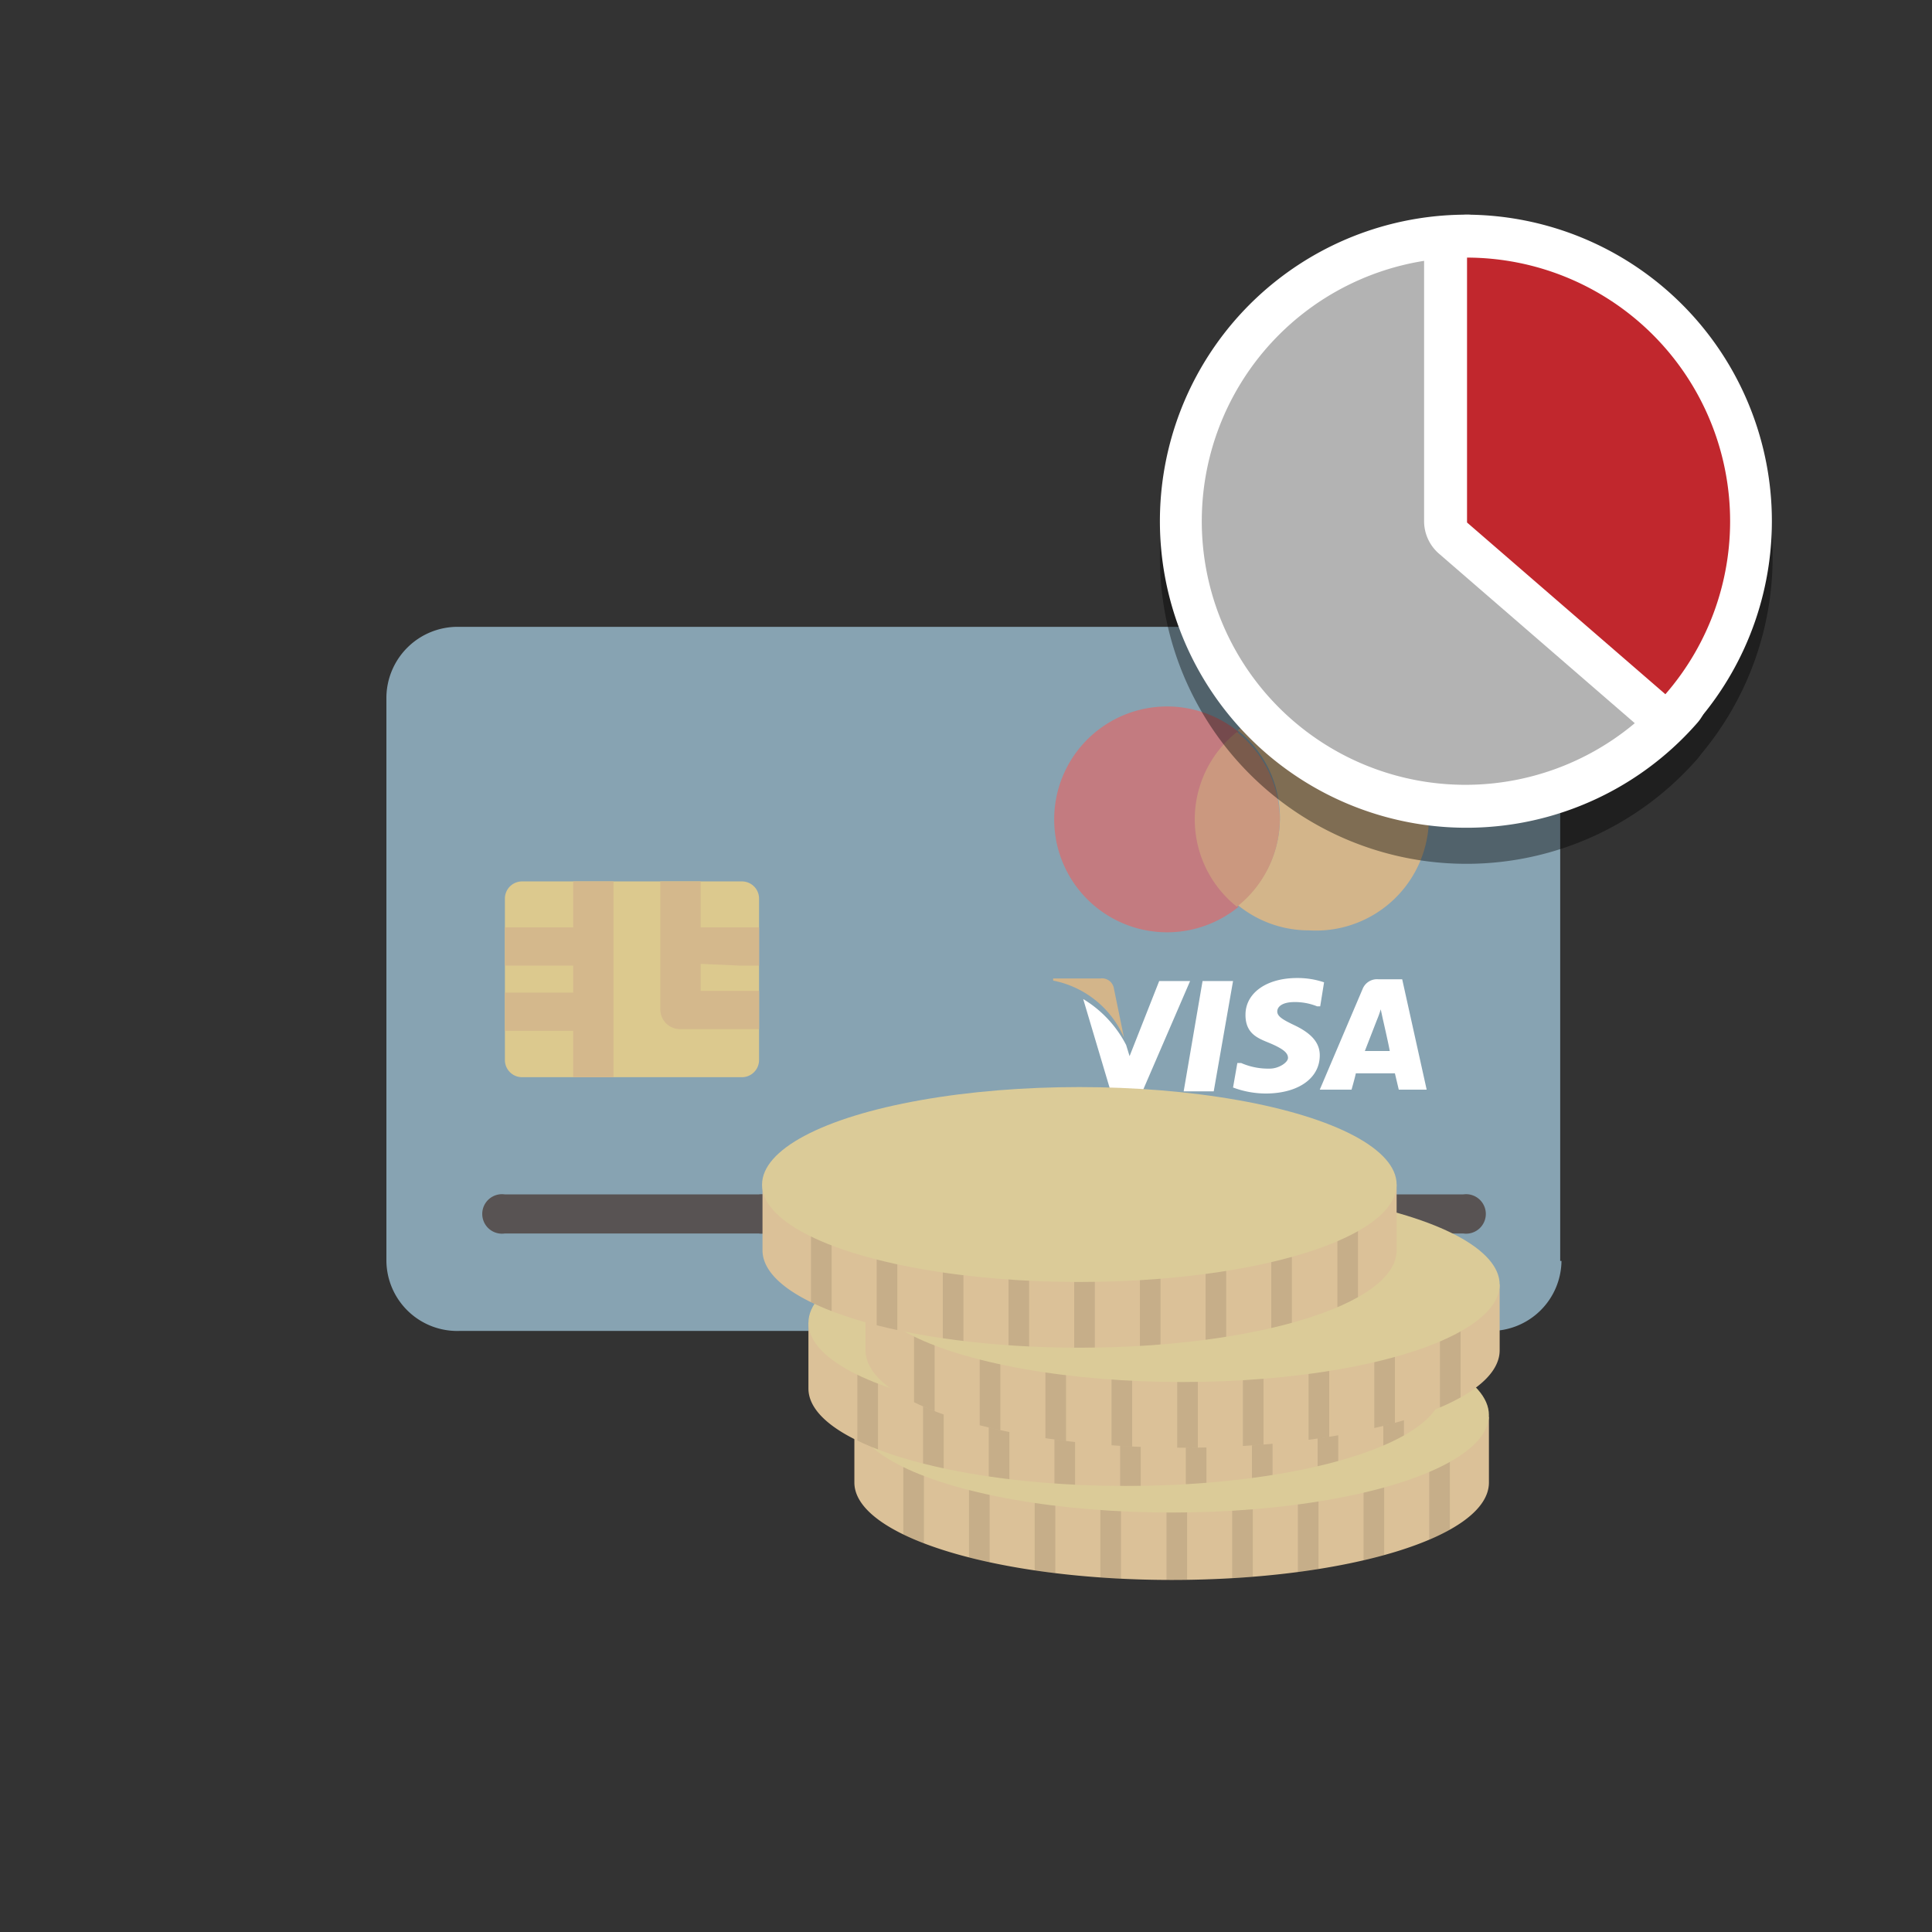 <svg xmlns="http://www.w3.org/2000/svg" xmlns:xlink="http://www.w3.org/1999/xlink" viewBox="0 0 45 45"><rect x="0" y="0" width="45" height="45" fill="#333333" stroke="none"/><defs><style>.cls-1{fill:none;}.cls-2{isolation:isolate;}.cls-3{fill:#87a3b2;}.cls-4{fill:#c37b80;}.cls-5{fill:#d3b58a;}.cls-6{fill:#cb987f;}.cls-7{fill:#585353;}.cls-8{fill:#dcc98e;}.cls-9{fill:#d4b88c;}.cls-10{fill:#fff;}.cls-11{fill:#dbc198;}.cls-12{clip-path:url(#clip-path);}.cls-13{opacity:0.1;}.cls-14{fill:#dbcb98;}.cls-15{clip-path:url(#clip-path-2);}.cls-16{clip-path:url(#clip-path-3);}.cls-17{clip-path:url(#clip-path-4);}.cls-18{opacity:0.4;mix-blend-mode:multiply;}.cls-19{fill:#b3b3b3;}.cls-20{fill:#c1272d;}</style><clipPath id="clip-path"><path class="cls-1" d="M32.75,33a17.85,17.85,0,0,0-5.46-.74,17.78,17.78,0,0,0-5.45.74H19.9v1.53c0,1.25,3.31,2.27,7.39,2.27s7.39-1,7.39-2.27V33Z"/></clipPath><clipPath id="clip-path-2"><path class="cls-1" d="M31.67,30.81a18.09,18.09,0,0,0-5.45-.74,18.16,18.16,0,0,0-5.46.74H18.83v1.53c0,1.26,3.31,2.27,7.39,2.27s7.38-1,7.38-2.27V30.81Z"/></clipPath><clipPath id="clip-path-3"><path class="cls-1" d="M33,29.92a18.16,18.16,0,0,0-5.46-.74,18.09,18.09,0,0,0-5.45.74H20.16v1.53c0,1.26,3.3,2.27,7.38,2.27s7.39-1,7.39-2.27V29.92Z"/></clipPath><clipPath id="clip-path-4"><path class="cls-1" d="M30.6,27.59a18.16,18.16,0,0,0-5.46-.74,18.09,18.09,0,0,0-5.45.74H17.76v1.53c0,1.26,3.3,2.27,7.38,2.27s7.39-1,7.39-2.27V27.59Z"/></clipPath></defs><title>pay-status-off-part</title><g class="cls-2"><g id="Calque_1" data-name="Calque 1"><path class="cls-3" d="M36.37,29.37A1.65,1.65,0,0,1,34.7,31h-24A1.65,1.65,0,0,1,9,29.37V16.24a1.66,1.66,0,0,1,1.67-1.64h24a1.66,1.66,0,0,1,1.67,1.64V29.37Z"/><path class="cls-4" d="M27.85,19.05a2.59,2.59,0,0,1,1-2,2.63,2.63,0,1,0,0,4.07A2.59,2.59,0,0,1,27.85,19.05Z"/><path class="cls-5" d="M30.49,16.42a2.61,2.61,0,0,0-1.66.59,2.6,2.6,0,0,1,0,4.07,2.61,2.61,0,0,0,1.66.59,2.63,2.63,0,1,0,0-5.25Z"/><path class="cls-6" d="M29.81,19.05a2.63,2.63,0,0,0-1-2,2.6,2.6,0,0,0,0,4.07A2.62,2.62,0,0,0,29.81,19.05Z"/><path class="cls-7" d="M17.67,28.73H11.76a.46.46,0,1,1,0-.91h5.91a.46.46,0,1,1,0,.91Z"/><path class="cls-7" d="M25.88,28.73H20a.46.46,0,1,1,0-.91h5.91a.46.46,0,1,1,0,.91Z"/><path class="cls-7" d="M34.08,28.73H28.17a.46.46,0,1,1,0-.91h5.91a.46.46,0,1,1,0,.91Z"/><path class="cls-8" d="M17.68,24.69a.4.4,0,0,1-.41.4h-5.1a.4.4,0,0,1-.41-.4V20.92a.4.4,0,0,1,.41-.39h5.1a.4.4,0,0,1,.41.39v3.77Z"/><polygon class="cls-9" points="13.35 25.09 14.29 25.09 14.29 24.64 14.29 20.97 14.29 20.53 13.35 20.53 13.35 20.97 13.35 21.6 12.23 21.6 11.76 21.6 11.76 22.49 12.23 22.49 13.35 22.49 13.35 23.12 12.23 23.12 11.76 23.12 11.76 24.01 12.23 24.01 13.35 24.01 13.35 24.64 13.35 25.09"/><path class="cls-9" d="M17.21,22.49h.47V21.6H16.32V20.53h-.94v3a.46.46,0,0,0,.47.44h1.83v-.89H16.32v-.63Z"/><path class="cls-5" d="M26.18,24.17,25.94,23a.28.28,0,0,0-.31-.21h-1.1v.05A2.27,2.27,0,0,1,26.18,24.17Z"/><polygon class="cls-10" points="28.72 22.85 28.01 22.85 27.57 25.42 28.27 25.42 28.72 22.85"/><path class="cls-10" d="M26.61,25.42l1.11-2.57H27l-.69,1.75-.08-.26a2.68,2.68,0,0,0-1-1.07l.64,2.15Z"/><path class="cls-10" d="M30.74,24.58c0-.29-.19-.51-.59-.7-.25-.12-.4-.2-.4-.32s.13-.22.4-.22a1.38,1.38,0,0,1,.53.1l.07,0,.09-.56a1.92,1.92,0,0,0-.63-.1c-.7,0-1.19.34-1.2.84s.35.58.62.7.37.21.37.32-.22.25-.42.25a1.57,1.57,0,0,1-.67-.13l-.09,0-.1.57a2.19,2.19,0,0,0,.79.14C30.25,25.46,30.74,25.11,30.74,24.58Z"/><path class="cls-10" d="M31.58,25h.91l.09.38h.65l-.57-2.57h-.55a.36.36,0,0,0-.37.22l-1,2.35h.74S31.56,25.1,31.58,25Zm.49-1.24a2.34,2.34,0,0,0,.09-.25l.05.23s.14.61.16.74h-.58Z"/><path class="cls-11" d="M32.75,33a17.85,17.85,0,0,0-5.46-.74,17.78,17.78,0,0,0-5.45.74H19.9v1.53c0,1.25,3.31,2.27,7.39,2.27s7.39-1,7.39-2.27V33Z"/><g class="cls-12"><rect class="cls-13" x="21.04" y="32.96" width="0.48" height="4.04"/><rect class="cls-13" x="22.57" y="32.96" width="0.48" height="4.04"/><rect class="cls-13" x="24.1" y="32.96" width="0.48" height="4.04"/><rect class="cls-13" x="25.63" y="32.96" width="0.48" height="4.04"/><rect class="cls-13" x="27.17" y="32.96" width="0.48" height="4.04"/><rect class="cls-13" x="28.7" y="32.96" width="0.48" height="4.04"/><rect class="cls-13" x="30.23" y="32.96" width="0.48" height="4.04"/><rect class="cls-13" x="31.76" y="32.96" width="0.48" height="4.04"/><rect class="cls-13" x="33.29" y="32.96" width="0.48" height="4.04"/></g><ellipse class="cls-14" cx="27.29" cy="32.96" rx="7.39" ry="2.27"/><path class="cls-11" d="M31.67,30.81a18.09,18.09,0,0,0-5.45-.74,18.16,18.16,0,0,0-5.46.74H18.83v1.53c0,1.26,3.31,2.27,7.39,2.27s7.38-1,7.38-2.27V30.81Z"/><g class="cls-15"><rect class="cls-13" x="19.97" y="30.81" width="0.48" height="4.04"/><rect class="cls-13" x="21.5" y="30.81" width="0.48" height="4.04"/><rect class="cls-13" x="23.03" y="30.81" width="0.48" height="4.04"/><rect class="cls-13" x="24.56" y="30.81" width="0.48" height="4.04"/><rect class="cls-13" x="26.09" y="30.81" width="0.48" height="4.04"/><rect class="cls-13" x="27.62" y="30.81" width="0.48" height="4.04"/><rect class="cls-13" x="29.16" y="30.81" width="0.48" height="4.04"/><rect class="cls-13" x="30.69" y="30.81" width="0.48" height="4.04"/><rect class="cls-13" x="32.22" y="30.81" width="0.48" height="4.04"/></g><ellipse class="cls-14" cx="26.22" cy="30.81" rx="7.39" ry="2.27"/><path class="cls-11" d="M33,29.92a18.16,18.16,0,0,0-5.46-.74,18.09,18.09,0,0,0-5.45.74H20.16v1.53c0,1.26,3.3,2.27,7.38,2.27s7.39-1,7.39-2.27V29.92Z"/><g class="cls-16"><rect class="cls-13" x="21.29" y="29.92" width="0.48" height="4.04"/><rect class="cls-13" x="22.82" y="29.92" width="0.48" height="4.04"/><rect class="cls-13" x="24.35" y="29.92" width="0.48" height="4.04"/><rect class="cls-13" x="25.89" y="29.92" width="0.48" height="4.04"/><rect class="cls-13" x="27.42" y="29.92" width="0.48" height="4.04"/><rect class="cls-13" x="28.95" y="29.92" width="0.48" height="4.04"/><rect class="cls-13" x="30.48" y="29.92" width="0.48" height="4.04"/><rect class="cls-13" x="32.01" y="29.92" width="0.48" height="4.04"/><rect class="cls-13" x="33.54" y="29.92" width="0.48" height="4.04"/></g><ellipse class="cls-14" cx="27.54" cy="29.92" rx="7.39" ry="2.27"/><path class="cls-11" d="M30.6,27.59a18.16,18.16,0,0,0-5.46-.74,18.09,18.09,0,0,0-5.45.74H17.76v1.53c0,1.26,3.3,2.27,7.38,2.27s7.39-1,7.39-2.27V27.59Z"/><g class="cls-17"><rect class="cls-13" x="18.89" y="27.59" width="0.48" height="4.04"/><rect class="cls-13" x="20.42" y="27.59" width="0.48" height="4.04"/><rect class="cls-13" x="21.96" y="27.59" width="0.48" height="4.04"/><rect class="cls-13" x="23.49" y="27.59" width="0.48" height="4.04"/><rect class="cls-13" x="25.02" y="27.59" width="0.48" height="4.04"/><rect class="cls-13" x="26.55" y="27.59" width="0.48" height="4.04"/><rect class="cls-13" x="28.08" y="27.59" width="0.48" height="4.04"/><rect class="cls-13" x="29.61" y="27.59" width="0.48" height="4.04"/><rect class="cls-13" x="31.15" y="27.59" width="0.48" height="4.04"/></g><ellipse class="cls-14" cx="25.14" cy="27.59" rx="7.39" ry="2.27"/></g><g id="Calque_3" data-name="Calque 3"><g class="cls-18"><path d="M34.17,19.62a6.64,6.64,0,0,1,0-13.28.51.51,0,0,1,.5.5v5.92l4.45,3.88a.49.49,0,0,1,.17.34.53.53,0,0,1-.13.36A6.61,6.61,0,0,1,34.17,19.62Z"/><path d="M34.17,6.84V13l4.62,4A6.14,6.14,0,1,1,34.17,6.84m0-1a7.14,7.14,0,1,0,5.37,11.83,1,1,0,0,0,.24-.72,1,1,0,0,0-.34-.69l-4.27-3.73V6.84a1,1,0,0,0-1-1Z"/><path d="M38.79,17.51a.5.5,0,0,1-.33-.12l-4.62-4a.5.5,0,0,1-.17-.38V6.84a.5.5,0,0,1,.5-.5,6.63,6.63,0,0,1,5,11A.46.46,0,0,1,38.79,17.51Z"/><path d="M34.17,6.84A6.14,6.14,0,0,1,38.79,17l-4.62-4V6.84m0-1a1,1,0,0,0-1,1V13a1,1,0,0,0,.34.76l4.62,4a1,1,0,0,0,.66.24,1,1,0,0,0,.75-.34A7.14,7.14,0,0,0,34.17,5.84Z"/></g><path class="cls-19" d="M34.17,18.78a6.64,6.64,0,0,1,0-13.28.5.5,0,0,1,.5.5v5.91l4.45,3.88a.51.51,0,0,1,.17.35.53.53,0,0,1-.13.36A6.61,6.61,0,0,1,34.17,18.78Z"/><path class="cls-10" d="M34.17,6v6.14l4.62,4A6.14,6.14,0,1,1,34.17,6m0-1a7.14,7.14,0,1,0,5.37,11.83,1,1,0,0,0,.24-.73,1,1,0,0,0-.34-.68l-4.27-3.74V6a1,1,0,0,0-1-1Z"/><path class="cls-20" d="M38.79,16.67a.5.5,0,0,1-.33-.12l-4.62-4a.52.52,0,0,1-.17-.38V6a.5.5,0,0,1,.5-.5,6.63,6.63,0,0,1,5,11A.5.5,0,0,1,38.79,16.67Z"/><path class="cls-10" d="M34.17,6a6.14,6.14,0,0,1,4.62,10.17l-4.62-4V6m0-1a1,1,0,0,0-1,1v6.14a1,1,0,0,0,.34.75l4.62,4a1,1,0,0,0,.66.25,1,1,0,0,0,.75-.34A7.14,7.14,0,0,0,34.17,5Z"/></g></g></svg>